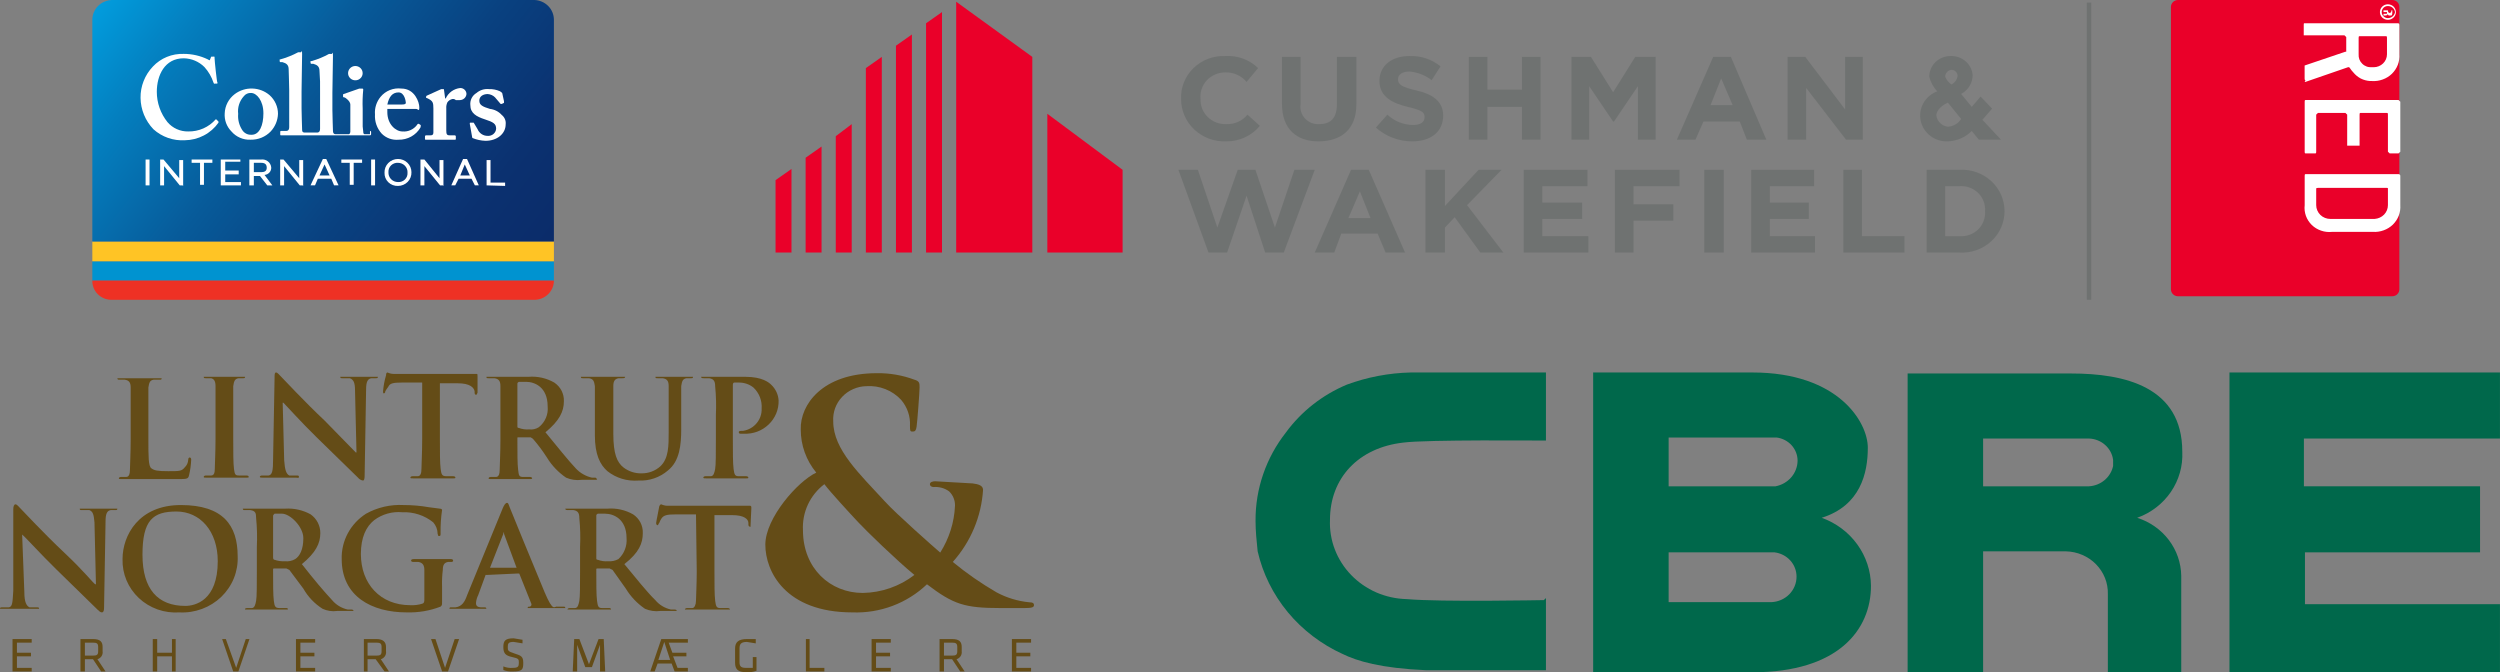 <svg width="119" height="32" viewBox="0 0 119 32" fill="none" xmlns="http://www.w3.org/2000/svg">
<rect x="0" y="0" width="119" height="32" fill="#808080" stroke="none"/>
<path d="M7.063 20.885C7.063 21.742 7.063 22.188 7.204 22.291C7.344 22.394 7.485 22.428 8.012 22.428C8.539 22.428 8.644 22.428 8.785 22.256C8.892 22.157 8.955 22.023 8.96 21.879C8.96 21.811 8.996 21.776 9.031 21.776C9.066 21.776 9.101 21.811 9.101 21.879C9.091 22.133 9.056 22.387 8.996 22.634C8.96 22.771 8.925 22.805 8.574 22.805H5.799C5.693 22.805 5.658 22.805 5.658 22.771C5.658 22.737 5.693 22.702 5.764 22.702H6.009C6.15 22.702 6.185 22.531 6.185 22.359C6.185 22.188 6.22 21.571 6.22 20.953V18.45C6.22 18.21 6.15 18.107 5.939 18.073H5.693C5.623 18.073 5.588 18.073 5.588 18.004H7.696C7.696 18.073 7.661 18.073 7.59 18.073H7.309C7.134 18.107 7.098 18.21 7.063 18.45V20.953V20.885Z" fill="#644C17"/>
<path d="M10.259 19.753V18.382C10.259 18.142 10.189 18.039 10.049 18.004H9.803C9.732 18.004 9.697 18.004 9.697 17.936H11.665C11.665 18.004 11.629 18.004 11.559 18.004H11.348C11.173 18.039 11.138 18.142 11.102 18.382V20.885C11.102 21.537 11.102 22.051 11.138 22.325C11.173 22.6 11.208 22.634 11.383 22.634H11.735C11.805 22.634 11.84 22.668 11.84 22.703C11.84 22.737 11.805 22.737 11.7 22.737H9.838C9.732 22.737 9.697 22.737 9.697 22.703C9.697 22.668 9.732 22.634 9.803 22.634H10.049C10.189 22.634 10.224 22.497 10.224 22.325C10.224 22.154 10.259 21.537 10.259 20.885V19.753Z" fill="#644C17"/>
<path d="M13.527 21.913C13.562 22.393 13.632 22.565 13.772 22.634H14.124C14.194 22.634 14.229 22.634 14.229 22.702C14.229 22.771 14.159 22.736 14.089 22.736H12.508C12.437 22.736 12.367 22.736 12.367 22.702C12.367 22.668 12.402 22.634 12.473 22.634H12.789C12.964 22.599 12.999 22.393 12.999 21.845L13.07 17.97C13.07 17.832 13.07 17.73 13.14 17.73C13.21 17.73 13.281 17.832 13.386 17.935C13.491 18.038 14.475 19.101 15.459 20.027L16.934 21.536H16.969L16.899 18.587C16.899 18.21 16.829 18.072 16.653 18.004H16.302C16.232 18.004 16.196 18.004 16.196 17.935H17.988C17.988 18.004 17.953 18.004 17.883 18.004H17.672C17.496 18.038 17.426 18.175 17.426 18.553L17.356 22.668C17.356 22.805 17.32 22.874 17.285 22.874C17.237 22.87 17.19 22.853 17.148 22.829C17.105 22.805 17.069 22.774 17.04 22.736L15.072 20.816C14.335 20.096 13.597 19.273 13.491 19.17H13.456L13.527 21.913Z" fill="#644C17"/>
<path d="M20.096 18.21H19.113C18.726 18.21 18.55 18.244 18.48 18.415C18.429 18.48 18.382 18.549 18.34 18.621C18.34 18.69 18.305 18.724 18.27 18.724C18.234 18.724 18.234 18.69 18.234 18.621C18.255 18.364 18.302 18.114 18.375 17.867C18.375 17.764 18.41 17.73 18.445 17.73C18.533 17.771 18.629 17.795 18.726 17.798H22.696C22.731 17.798 22.731 17.832 22.731 17.935V18.69C22.696 18.758 22.696 18.793 22.661 18.793C22.626 18.793 22.591 18.758 22.591 18.69V18.621C22.555 18.45 22.38 18.244 21.783 18.244H20.939V20.919C20.939 21.536 20.939 22.05 20.975 22.325C21.01 22.599 21.045 22.668 21.256 22.668H21.572C21.642 22.668 21.677 22.702 21.677 22.736C21.677 22.771 21.642 22.771 21.572 22.771H19.675C19.569 22.771 19.534 22.771 19.534 22.736C19.534 22.702 19.569 22.668 19.64 22.668H19.886C20.026 22.668 20.061 22.496 20.061 22.325C20.061 22.153 20.096 21.536 20.096 20.919V18.21Z" fill="#644C17"/>
<path d="M24.628 20.268C24.628 20.336 24.628 20.371 24.698 20.371C24.854 20.429 25.023 20.453 25.19 20.439C25.35 20.46 25.512 20.422 25.647 20.336C25.796 20.216 25.913 20.065 25.986 19.89C26.06 19.719 26.088 19.527 26.068 19.342C26.068 18.416 25.436 18.176 25.049 18.176H24.698C24.628 18.21 24.628 18.244 24.628 18.279V20.268ZM23.82 19.753V18.382C23.82 18.142 23.75 18.039 23.539 18.004H23.258C23.188 18.004 23.152 18.004 23.152 17.936H25.155C25.584 17.901 26.013 17.997 26.384 18.21C26.532 18.31 26.651 18.443 26.731 18.598C26.81 18.755 26.848 18.927 26.841 19.102C26.841 19.582 26.63 20.028 25.963 20.576C26.56 21.297 27.017 21.88 27.403 22.291C27.608 22.514 27.878 22.668 28.176 22.737H28.352L28.422 22.805C28.422 22.84 28.387 22.84 28.317 22.84H27.684C27.433 22.874 27.178 22.836 26.946 22.737C26.575 22.483 26.264 22.157 26.033 21.777C25.833 21.465 25.61 21.166 25.366 20.885L25.26 20.816H24.663C24.628 20.816 24.628 20.816 24.628 20.851V20.954C24.628 21.571 24.628 22.085 24.663 22.36C24.698 22.634 24.698 22.703 24.909 22.703H25.225C25.295 22.703 25.33 22.737 25.33 22.771C25.33 22.805 25.26 22.805 25.19 22.805H23.398C23.293 22.805 23.258 22.805 23.258 22.771C23.258 22.737 23.293 22.703 23.363 22.703H23.609C23.75 22.703 23.785 22.531 23.785 22.36C23.785 22.188 23.82 21.571 23.82 20.954V19.753Z" fill="#644C17"/>
<path d="M28.316 19.753V18.382C28.281 18.142 28.246 18.039 28.035 18.004H27.754C27.684 18.004 27.648 18.004 27.648 17.936H29.756C29.756 18.004 29.686 18.004 29.616 18.004H29.44C29.264 18.039 29.194 18.142 29.194 18.382V20.645C29.194 21.605 29.37 22.017 29.686 22.257C29.927 22.439 30.224 22.538 30.529 22.531C30.868 22.538 31.195 22.415 31.442 22.188C31.829 21.811 31.829 21.228 31.829 20.576V18.382C31.829 18.142 31.759 18.039 31.548 18.004H31.302C31.232 18.004 31.197 18.004 31.197 17.936H32.988C32.988 18.004 32.953 18.004 32.883 18.004H32.672C32.496 18.039 32.461 18.142 32.426 18.382V20.439C32.426 21.159 32.356 21.948 31.794 22.394C31.408 22.727 30.904 22.901 30.389 22.874C29.856 22.915 29.328 22.758 28.913 22.428C28.562 22.12 28.316 21.64 28.316 20.714V19.753Z" fill="#644C17"/>
<path d="M34.076 19.753C34.098 19.297 34.086 18.838 34.041 18.382C34.041 18.142 33.97 18.039 33.76 18.004H33.514C33.443 18.004 33.373 18.004 33.373 17.936H35.481C36.289 17.936 36.605 18.21 36.71 18.313C36.921 18.512 37.047 18.783 37.062 19.067C37.067 19.28 37.027 19.489 36.946 19.685C36.864 19.88 36.742 20.059 36.587 20.206C36.432 20.354 36.248 20.47 36.046 20.546C35.843 20.621 35.627 20.655 35.411 20.645H35.27C35.235 20.645 35.165 20.645 35.165 20.576C35.165 20.508 35.235 20.508 35.376 20.508C35.63 20.467 35.86 20.336 36.022 20.137C36.183 19.942 36.266 19.695 36.254 19.445C36.267 19.263 36.239 19.078 36.173 18.906C36.106 18.735 36.002 18.577 35.867 18.45C35.68 18.296 35.444 18.214 35.2 18.21H34.954C34.919 18.21 34.884 18.244 34.884 18.313V20.919C34.884 21.537 34.884 22.051 34.919 22.325C34.954 22.6 34.989 22.668 35.165 22.668H35.516C35.586 22.668 35.621 22.703 35.621 22.737C35.621 22.771 35.586 22.771 35.516 22.771H33.619C33.549 22.771 33.478 22.771 33.478 22.737C33.478 22.703 33.514 22.668 33.584 22.668H33.83C33.97 22.668 34.005 22.497 34.041 22.325C34.076 22.154 34.076 21.537 34.076 20.919V19.753Z" fill="#644C17"/>
<path d="M1.159 28.19C1.159 28.67 1.265 28.841 1.405 28.91H1.757C1.827 28.91 1.862 28.91 1.862 28.979H0C0 28.91 0.035 28.91 0.105 28.91H0.422C0.597 28.875 0.597 28.67 0.632 28.121V24.246C0.632 24.109 0.667 24.006 0.738 24.006C0.808 24.006 0.878 24.109 0.984 24.212C1.089 24.314 2.073 25.378 3.056 26.303C4.04 27.23 4.391 27.71 4.532 27.812H4.567L4.497 24.863C4.462 24.486 4.426 24.349 4.251 24.28H3.899C3.829 24.28 3.794 24.28 3.794 24.212H5.586C5.586 24.28 5.551 24.28 5.48 24.28H5.27C5.094 24.314 5.024 24.452 5.024 24.829L4.953 28.944C4.953 29.081 4.918 29.15 4.848 29.15C4.778 29.15 4.707 29.081 4.637 29.013L2.67 27.092C1.932 26.372 1.194 25.549 1.054 25.446L1.159 28.19Z" fill="#644C17"/>
<path d="M10.365 26.715C10.365 25.274 9.522 24.348 8.398 24.348C7.274 24.348 6.782 24.76 6.782 26.406C6.782 28.052 7.519 28.841 8.819 28.841C9.276 28.841 10.365 28.601 10.365 26.715ZM5.833 26.612C5.833 25.48 6.606 24.04 8.608 24.04C10.611 24.04 11.313 25 11.313 26.475C11.329 26.831 11.267 27.191 11.133 27.524C10.998 27.857 10.793 28.159 10.532 28.412C10.271 28.663 9.958 28.858 9.615 28.985C9.272 29.112 8.905 29.17 8.538 29.15C8.186 29.174 7.832 29.126 7.499 29.009C7.167 28.889 6.864 28.707 6.609 28.467C6.354 28.227 6.153 27.939 6.02 27.62C5.886 27.301 5.823 26.958 5.833 26.612Z" fill="#644C17"/>
<path d="M12.999 26.543C12.999 26.612 13.034 26.646 13.069 26.646C13.226 26.701 13.394 26.725 13.561 26.715C13.732 26.735 13.905 26.698 14.053 26.612C14.264 26.475 14.439 26.166 14.439 25.617C14.439 25.069 13.807 24.451 13.421 24.451H13.069C13.034 24.486 12.999 24.52 12.999 24.554V26.543ZM12.226 26.029C12.248 25.573 12.236 25.113 12.191 24.657C12.191 24.417 12.156 24.314 11.91 24.28H11.664C11.594 24.28 11.559 24.28 11.559 24.212H13.561C13.99 24.184 14.417 24.277 14.791 24.486C14.933 24.589 15.049 24.723 15.129 24.877C15.208 25.035 15.249 25.203 15.247 25.378C15.247 25.858 15.037 26.303 14.369 26.852C14.931 27.572 15.423 28.155 15.809 28.567C15.998 28.793 16.257 28.948 16.547 29.013H16.723C16.793 29.013 16.828 29.047 16.828 29.081H16.055C15.816 29.116 15.571 29.078 15.353 28.978C14.972 28.735 14.659 28.406 14.439 28.018L13.772 27.127L13.631 27.058H13.069C13.034 27.058 12.999 27.058 12.999 27.092V27.195C12.999 27.812 12.999 28.327 13.034 28.601C13.069 28.875 13.104 28.944 13.315 28.944H13.631C13.701 28.944 13.701 28.978 13.701 29.013H11.664C11.664 28.978 11.664 28.944 11.769 28.944H11.98C12.121 28.944 12.156 28.773 12.191 28.601C12.226 28.43 12.226 27.812 12.226 27.195V26.029Z" fill="#644C17"/>
<path d="M21.042 28.636C21.042 28.807 21.042 28.807 20.972 28.875C20.459 29.074 19.908 29.167 19.356 29.15C17.705 29.15 16.265 28.395 16.265 26.612C16.253 26.187 16.354 25.762 16.556 25.384C16.759 25.007 17.058 24.685 17.424 24.452C17.968 24.15 18.59 24.006 19.215 24.04C19.616 24.04 20.015 24.074 20.41 24.143L20.937 24.212C21.007 24.212 21.042 24.246 21.042 24.28C20.989 24.644 20.965 25.011 20.972 25.378C20.972 25.48 20.972 25.515 20.902 25.515C20.831 25.515 20.867 25.48 20.831 25.412C20.829 25.209 20.755 25.017 20.621 24.863C20.206 24.53 19.681 24.359 19.145 24.383C18.667 24.338 18.19 24.476 17.81 24.76C17.424 25.069 17.178 25.583 17.178 26.372C17.178 27.778 18.091 28.807 19.532 28.807C19.722 28.817 19.912 28.793 20.094 28.738C20.199 28.704 20.199 28.636 20.199 28.498V27.127C20.199 26.921 20.129 26.784 19.918 26.749H19.672C19.602 26.749 19.567 26.715 19.567 26.681C19.567 26.646 19.602 26.612 19.707 26.612H21.464C21.534 26.612 21.569 26.646 21.569 26.681C21.569 26.691 21.567 26.698 21.564 26.708C21.56 26.715 21.555 26.722 21.549 26.729C21.542 26.736 21.534 26.739 21.526 26.742C21.517 26.746 21.508 26.749 21.499 26.749H21.323C21.148 26.784 21.078 26.887 21.078 27.127C21.045 27.387 21.033 27.651 21.042 27.915V28.636Z" fill="#644C17"/>
<path d="M24.554 27.024H24.589L23.992 25.412V25.343C23.957 25.343 23.957 25.378 23.957 25.412L23.325 27.024H24.589H24.554ZM23.184 27.367H23.114L22.763 28.327C22.703 28.444 22.667 28.574 22.657 28.704C22.657 28.841 22.727 28.91 22.938 28.91H23.044C23.114 28.91 23.149 28.91 23.149 28.979H21.393C21.393 28.91 21.428 28.91 21.463 28.91H21.674C21.99 28.876 22.13 28.636 22.236 28.327L23.922 24.212C23.992 24.04 24.062 23.937 24.133 23.937C24.203 23.937 24.203 24.006 24.273 24.177C24.343 24.349 25.503 27.195 25.924 28.19C26.346 29.184 26.381 28.841 26.522 28.876H26.803C26.873 28.876 26.908 28.875 26.908 28.944H25.116C25.116 28.875 25.151 28.876 25.222 28.876C25.236 28.872 25.249 28.865 25.261 28.855C25.272 28.848 25.282 28.834 25.288 28.821C25.295 28.81 25.299 28.797 25.299 28.779C25.3 28.766 25.297 28.752 25.292 28.738L24.73 27.332C24.73 27.298 24.695 27.298 24.66 27.298L23.184 27.367Z" fill="#644C17"/>
<path d="M28.384 26.544C28.384 26.612 28.384 26.646 28.454 26.646C28.611 26.705 28.779 26.729 28.946 26.715C29.116 26.729 29.288 26.695 29.438 26.612C29.574 26.485 29.679 26.331 29.746 26.156C29.813 25.985 29.84 25.799 29.824 25.618C29.824 24.692 29.192 24.452 28.805 24.452H28.454C28.384 24.486 28.384 24.52 28.384 24.555V26.544ZM27.611 26.029C27.633 25.573 27.621 25.113 27.576 24.657C27.576 24.417 27.505 24.314 27.295 24.28H27.049C26.979 24.28 26.908 24.28 26.908 24.212H28.911C29.34 24.177 29.768 24.273 30.14 24.486C30.287 24.585 30.407 24.719 30.487 24.873C30.566 25.031 30.604 25.203 30.597 25.378C30.597 25.858 30.421 26.303 29.719 26.852C30.316 27.572 30.773 28.155 31.194 28.567C31.382 28.793 31.642 28.948 31.932 29.013H32.108C32.178 29.013 32.213 29.047 32.213 29.081H31.44C31.189 29.116 30.934 29.078 30.702 28.979C30.331 28.725 30.019 28.399 29.789 28.018L29.157 27.127L29.016 27.058H28.454C28.419 27.058 28.384 27.058 28.384 27.092V27.195C28.384 27.812 28.384 28.327 28.419 28.601C28.454 28.876 28.489 28.944 28.665 28.944H29.016C29.035 28.944 29.052 28.951 29.066 28.965C29.079 28.979 29.086 28.996 29.086 29.013H27.014C27.014 28.979 27.049 28.944 27.119 28.944H27.365C27.505 28.944 27.541 28.773 27.576 28.601C27.611 28.43 27.611 27.812 27.611 27.195V26.029Z" fill="#644C17"/>
<path d="M33.129 24.486H32.146C31.759 24.486 31.584 24.52 31.478 24.692C31.373 24.863 31.408 24.863 31.373 24.898C31.338 24.932 31.338 25 31.303 25C31.268 25 31.232 24.966 31.232 24.898C31.232 24.829 31.373 24.177 31.373 24.143C31.373 24.109 31.408 24.006 31.478 24.006C31.566 24.047 31.662 24.071 31.759 24.074H35.694C35.764 24.074 35.764 24.109 35.764 24.212C35.764 24.314 35.729 24.795 35.729 24.966C35.729 25.137 35.729 25.069 35.694 25.069C35.659 25.069 35.624 25.035 35.624 24.966V24.898C35.624 24.726 35.448 24.52 34.851 24.52H34.008V27.195C34.008 27.812 34.008 28.327 34.043 28.601C34.078 28.875 34.113 28.944 34.289 28.944H34.64C34.71 28.944 34.745 28.978 34.745 29.013H32.602C32.602 28.978 32.638 28.944 32.708 28.944H32.954C33.059 28.944 33.129 28.773 33.129 28.601C33.129 28.43 33.165 27.812 33.165 27.195L33.129 24.486Z" fill="#644C17"/>
<path d="M43.526 27.367C42.648 26.646 41.242 25.275 40.856 24.863C40.47 24.452 39.521 23.423 39.24 23.046C38.902 23.303 38.633 23.639 38.455 24.02C38.278 24.404 38.198 24.822 38.221 25.24C38.221 27.058 39.521 28.224 41.067 28.224C41.961 28.21 42.825 27.908 43.526 27.367ZM38.854 22.497C38.373 21.914 38.113 21.187 38.116 20.439C38.081 19.273 39.135 17.764 41.734 17.764C42.346 17.754 42.954 17.86 43.526 18.073C43.772 18.142 43.772 18.244 43.772 18.45C43.772 18.656 43.666 20.062 43.631 20.302C43.596 20.542 43.526 20.542 43.421 20.542C43.315 20.542 43.315 20.474 43.315 20.268C43.339 19.819 43.189 19.38 42.894 19.033C42.687 18.81 42.431 18.635 42.145 18.522C41.859 18.409 41.551 18.361 41.242 18.382C41.024 18.385 40.809 18.433 40.61 18.522C40.411 18.608 40.232 18.735 40.084 18.893C39.936 19.05 39.823 19.232 39.75 19.434C39.678 19.637 39.648 19.849 39.662 20.062C39.662 21.399 40.926 22.566 42.121 23.869C42.648 24.452 44.474 26.063 44.755 26.303C45.181 25.631 45.423 24.863 45.458 24.074C45.462 23.948 45.439 23.821 45.391 23.704C45.343 23.584 45.27 23.478 45.177 23.389C44.965 23.234 44.703 23.162 44.439 23.183C44.369 23.183 44.264 23.148 44.264 23.046C44.264 22.943 44.404 22.908 44.51 22.908L46.301 23.011C46.582 23.046 46.793 23.114 46.793 23.32C46.713 24.585 46.207 25.793 45.353 26.749C46.002 27.284 46.695 27.764 47.425 28.19C47.913 28.454 48.451 28.618 49.006 28.67C49.147 28.67 49.217 28.704 49.217 28.807C49.217 28.91 49.112 28.944 48.76 28.944H47.636C45.915 28.944 45.388 28.773 44.123 27.812C43.656 28.258 43.1 28.608 42.49 28.838C41.88 29.068 41.229 29.174 40.575 29.15C37.378 29.15 36.43 27.195 36.43 25.926C36.43 24.657 37.975 22.908 38.854 22.497Z" fill="#644C17"/>
<path d="M0.596 30.419H1.509V30.59H0.806V31.07H1.474V31.242H0.806V31.791H1.509V31.962H0.596V30.419Z" fill="#644C17"/>
<path d="M4.427 31.379H4.041V31.962H3.83V30.419H4.427C4.779 30.419 4.884 30.556 4.884 30.796V31.002C4.896 31.084 4.878 31.166 4.833 31.235C4.788 31.303 4.718 31.355 4.638 31.379L5.024 31.962H4.814L4.427 31.379ZM4.427 30.59H4.041V31.207H4.427C4.603 31.207 4.673 31.173 4.673 31.002V30.796C4.673 30.625 4.603 30.59 4.427 30.59Z" fill="#644C17"/>
<path d="M8.185 31.962V31.242H7.482V31.962H7.271V30.419H7.482V31.07H8.185V30.419H8.361V31.962H8.185Z" fill="#644C17"/>
<path d="M10.574 30.419H10.75L11.242 31.791L11.698 30.419H11.874L11.347 31.962H11.101L10.574 30.419Z" fill="#644C17"/>
<path d="M14.088 30.419H15.001V30.59H14.299V31.07H14.966V31.242H14.299V31.791H15.001V31.962H14.088V30.419Z" fill="#644C17"/>
<path d="M17.882 31.379H17.496V31.962H17.32V30.419H17.918C18.234 30.419 18.374 30.556 18.374 30.796V31.002C18.386 31.084 18.368 31.166 18.323 31.235C18.278 31.303 18.209 31.355 18.128 31.379L18.515 31.962H18.304L17.882 31.379ZM17.918 30.59H17.496V31.207H17.918C18.093 31.207 18.163 31.173 18.163 31.002V30.796C18.163 30.625 18.093 30.59 17.918 30.59Z" fill="#644C17"/>
<path d="M20.518 30.419H20.728L21.185 31.791L21.642 30.419H21.853L21.326 31.962H21.045L20.518 30.419Z" fill="#644C17"/>
<path d="M24.416 31.962C24.26 31.972 24.104 31.948 23.959 31.893V31.721C24.103 31.78 24.26 31.804 24.416 31.79C24.662 31.79 24.697 31.721 24.697 31.55C24.697 31.379 24.697 31.344 24.381 31.276C24.064 31.207 23.959 31.104 23.959 30.796C23.959 30.487 24.064 30.384 24.451 30.384L24.872 30.453V30.624L24.451 30.555C24.205 30.555 24.17 30.624 24.17 30.796C24.17 30.967 24.17 31.001 24.486 31.104C24.802 31.207 24.907 31.241 24.907 31.55C24.907 31.859 24.872 31.962 24.416 31.962Z" fill="#644C17"/>
<path d="M27.473 30.693V31.962H27.262L27.332 30.419H27.578L28.035 31.619L28.491 30.419H28.737L28.807 31.962H28.561V30.693L28.175 31.756H27.859L27.473 30.693Z" fill="#644C17"/>
<path d="M31.97 31.585H31.302L31.162 31.962H30.951L31.478 30.419H32.743V30.59H31.829L32.005 31.07H32.673V31.242H32.04L32.251 31.791H32.743V31.962H32.111L31.97 31.585ZM31.619 30.556L31.338 31.413H31.9L31.619 30.556Z" fill="#644C17"/>
<path d="M35.201 31.516C35.201 31.722 35.271 31.791 35.517 31.791H35.833V31.276H36.009V31.928C35.852 31.986 35.684 32.01 35.517 31.996C35.131 31.996 34.99 31.859 34.99 31.55V30.864C34.99 30.556 35.166 30.419 35.552 30.419H35.974V30.625L35.552 30.556C35.271 30.556 35.201 30.659 35.201 30.864V31.516Z" fill="#644C17"/>
<path d="M38.537 31.791H39.24V31.962H38.361V30.419H38.537V31.791Z" fill="#644C17"/>
<path d="M41.488 30.419H42.402V30.59H41.699V31.07H42.367V31.242H41.699V31.791H42.402V31.962H41.488V30.419Z" fill="#644C17"/>
<path d="M45.32 31.379H44.933V31.962H44.723V30.419H45.32C45.671 30.419 45.777 30.556 45.777 30.796V31.002C45.788 31.084 45.77 31.166 45.725 31.235C45.68 31.303 45.611 31.355 45.531 31.379L45.917 31.962H45.706L45.32 31.379ZM45.32 30.59H44.933V31.207H45.32C45.495 31.207 45.566 31.173 45.566 31.002V30.796C45.566 30.625 45.495 30.59 45.32 30.59Z" fill="#644C17"/>
<path d="M48.166 30.419H49.079V30.59H48.377V31.07H49.044V31.242H48.377V31.791H49.079V31.962H48.166V30.419Z" fill="#644C17"/>
<path d="M84.317 28.662H79.427V26.292H84.467C84.758 26.327 85.025 26.465 85.219 26.679C85.412 26.893 85.517 27.168 85.515 27.453C85.515 27.765 85.39 28.066 85.167 28.291C84.944 28.516 84.639 28.649 84.317 28.662ZM79.427 20.826H84.567C84.844 20.861 85.099 20.993 85.283 21.198C85.467 21.404 85.567 21.667 85.565 21.938C85.559 22.226 85.452 22.502 85.261 22.722C85.07 22.942 84.808 23.092 84.517 23.148H79.427V20.826ZM86.713 24.647C88.559 24.067 88.908 22.519 88.908 21.309C88.908 20.1 87.511 17.73 83.419 17.73H75.834V32H83.419C87.511 32 89.058 29.968 89.058 27.888C89.053 27.181 88.826 26.492 88.406 25.913C87.988 25.334 87.397 24.893 86.713 24.647Z" fill="#00684B"/>
<path d="M106.123 17.73H118.998V20.874H109.666V23.148H118.05V26.292H109.716V28.759H118.998V32H106.123V17.73Z" fill="#00684B"/>
<path d="M100.584 22.18C100.529 22.441 100.387 22.678 100.179 22.853C99.972 23.028 99.71 23.132 99.436 23.148H94.396V20.874H99.436C99.72 20.883 99.992 20.991 100.202 21.177C100.413 21.363 100.548 21.616 100.584 21.89V22.18ZM98.588 17.778H90.803V32H94.396V26.244H98.338C98.606 26.25 98.871 26.307 99.117 26.413C99.363 26.518 99.585 26.67 99.77 26.858C99.955 27.047 100.101 27.27 100.197 27.512C100.294 27.756 100.341 28.015 100.334 28.275V32H103.827V27.404C103.817 26.791 103.61 26.195 103.234 25.701C102.858 25.207 102.333 24.838 101.731 24.647C102.387 24.412 102.948 23.98 103.334 23.415C103.719 22.85 103.91 22.18 103.877 21.503C103.877 18.407 101.132 17.778 98.588 17.778Z" fill="#00684B"/>
<path d="M73.487 28.565C73.437 28.565 68.597 28.662 66.95 28.517C66.454 28.504 65.965 28.396 65.513 28.2C65.061 28.003 64.653 27.72 64.314 27.369C63.975 27.018 63.711 26.605 63.538 26.154C63.365 25.704 63.287 25.224 63.307 24.744C63.307 22.761 64.654 21.309 66.8 21.067C67.848 20.922 73.387 20.971 73.437 20.971H73.587V17.73H67.149C66.108 17.754 65.078 17.951 64.105 18.31C62.945 18.798 61.944 19.584 61.211 20.584C60.262 21.793 59.753 23.273 59.764 24.792C59.764 25.276 59.814 25.76 59.864 26.243C60.108 27.303 60.599 28.294 61.3 29.141C62.001 29.987 62.892 30.667 63.906 31.129C64.604 31.468 65.702 31.806 67.898 31.903H73.587V28.468L73.487 28.565Z" fill="#00684B"/>
<path d="M4.395 12.437H26.366V13.364H4.395V12.437Z" fill="#0093D0"/>
<path d="M4.395 11.495H26.366V12.437H4.395V11.495Z" fill="#FFC425"/>
<path d="M5.276 14.27H25.485C25.724 14.257 25.948 14.154 26.112 13.984C26.276 13.813 26.367 13.588 26.366 13.354H4.395C4.391 13.471 4.411 13.587 4.454 13.696C4.496 13.806 4.56 13.906 4.642 13.991C4.724 14.076 4.822 14.144 4.93 14.192C5.039 14.24 5.157 14.267 5.276 14.27Z" fill="#EE3124"/>
<path d="M25.432 0H5.329C5.079 0.007 4.841 0.109 4.667 0.285C4.492 0.461 4.395 0.697 4.395 0.943V11.495H26.366V0.943C26.366 0.697 26.269 0.461 26.094 0.285C25.92 0.109 25.682 0.007 25.432 0Z" fill="url(#paint0_linear_895_92041)"/>
<path d="M12.538 5.393C12.538 4.791 12.218 4.425 11.951 4.425C11.884 4.42 11.818 4.432 11.757 4.46C11.697 4.487 11.644 4.529 11.604 4.582C11.502 4.695 11.425 4.828 11.379 4.973C11.333 5.117 11.319 5.269 11.337 5.42C11.314 5.686 11.379 5.952 11.524 6.179C11.569 6.256 11.636 6.319 11.716 6.361C11.796 6.403 11.887 6.421 11.978 6.415C12.351 6.415 12.538 5.969 12.538 5.393ZM12.832 4.529C12.958 4.642 13.059 4.78 13.128 4.933C13.197 5.086 13.233 5.252 13.232 5.42C13.222 5.73 13.099 6.028 12.885 6.257C12.762 6.385 12.613 6.486 12.448 6.554C12.282 6.621 12.104 6.654 11.924 6.65C11.753 6.658 11.581 6.626 11.424 6.557C11.267 6.489 11.127 6.387 11.017 6.257C10.904 6.144 10.818 6.008 10.762 5.859C10.707 5.71 10.685 5.551 10.696 5.393C10.702 5.215 10.749 5.041 10.832 4.882C10.915 4.724 11.033 4.585 11.177 4.477C11.417 4.297 11.712 4.204 12.014 4.214C12.316 4.223 12.605 4.335 12.832 4.529Z" fill="white"/>
<path d="M19.131 4.975C19.264 4.975 19.318 4.949 19.318 4.896C19.318 4.844 19.264 4.399 18.971 4.399C18.677 4.399 18.517 4.608 18.437 4.975H19.131ZM18.437 5.341C18.437 5.917 18.837 6.258 19.158 6.258C19.291 6.269 19.425 6.246 19.547 6.19C19.669 6.135 19.774 6.05 19.852 5.944C19.878 5.891 19.905 5.891 19.932 5.891L20.012 5.944C20.038 5.97 20.038 5.996 20.012 6.074C19.907 6.253 19.755 6.401 19.572 6.502C19.389 6.603 19.181 6.655 18.971 6.651C18.824 6.664 18.675 6.646 18.537 6.596C18.398 6.546 18.273 6.466 18.17 6.362C18.057 6.238 17.971 6.093 17.916 5.936C17.861 5.778 17.838 5.612 17.849 5.446C17.825 5.143 17.921 4.843 18.116 4.608C18.233 4.465 18.386 4.355 18.558 4.286C18.731 4.217 18.919 4.193 19.104 4.215C19.745 4.215 19.959 4.87 19.959 5.106C19.959 5.341 19.905 5.184 19.798 5.184H18.437V5.341Z" fill="white"/>
<path d="M20.629 5.158C20.629 4.896 20.602 4.818 20.415 4.713L20.309 4.661H20.282V4.608C20.284 4.588 20.293 4.569 20.309 4.556L21.003 4.242H21.11C21.136 4.242 21.136 4.268 21.136 4.294L21.19 4.687H21.216C21.277 4.551 21.373 4.434 21.495 4.346C21.617 4.259 21.76 4.205 21.91 4.189C21.949 4.189 21.987 4.197 22.023 4.211C22.059 4.226 22.091 4.247 22.118 4.274C22.145 4.3 22.167 4.332 22.182 4.367C22.197 4.402 22.204 4.44 22.204 4.477C22.197 4.556 22.161 4.63 22.101 4.683C22.042 4.736 21.964 4.766 21.884 4.765H21.697C21.676 4.745 21.651 4.73 21.623 4.72C21.595 4.712 21.566 4.709 21.537 4.713C21.488 4.722 21.442 4.741 21.401 4.768C21.359 4.795 21.324 4.83 21.296 4.87C21.254 4.96 21.235 5.059 21.243 5.158V6.206C21.243 6.389 21.27 6.441 21.403 6.441H21.643C21.65 6.441 21.657 6.443 21.664 6.445C21.67 6.448 21.676 6.452 21.681 6.457C21.686 6.461 21.69 6.467 21.693 6.473C21.695 6.48 21.697 6.487 21.697 6.494V6.625C21.697 6.651 21.67 6.651 21.643 6.651H20.282C20.255 6.651 20.229 6.651 20.229 6.625V6.494C20.229 6.487 20.23 6.48 20.233 6.473C20.235 6.467 20.239 6.461 20.244 6.457C20.249 6.452 20.255 6.448 20.262 6.445C20.268 6.443 20.275 6.441 20.282 6.441H20.495C20.576 6.441 20.629 6.415 20.629 6.31V5.158Z" fill="white"/>
<path d="M22.361 5.891C22.361 5.865 22.361 5.839 22.388 5.839H22.548L22.735 6.153C22.773 6.247 22.84 6.327 22.925 6.383C23.011 6.44 23.113 6.469 23.216 6.467C23.265 6.471 23.314 6.465 23.361 6.449C23.408 6.434 23.451 6.41 23.488 6.379C23.525 6.347 23.556 6.308 23.578 6.265C23.6 6.222 23.613 6.175 23.616 6.127C23.616 5.891 23.483 5.812 23.082 5.682C22.682 5.551 22.388 5.393 22.388 5.001C22.377 4.887 22.398 4.773 22.45 4.671C22.502 4.569 22.582 4.484 22.682 4.425C22.762 4.356 22.855 4.305 22.956 4.273C23.057 4.242 23.164 4.231 23.269 4.241C23.453 4.234 23.636 4.27 23.803 4.346C23.883 4.399 23.91 4.425 23.91 4.451L23.99 4.817V4.896L23.883 4.948H23.83L23.563 4.634C23.471 4.541 23.347 4.486 23.216 4.477C23.002 4.477 22.815 4.582 22.815 4.791C22.815 5.001 22.975 5.079 23.322 5.184C23.539 5.209 23.739 5.311 23.883 5.472C23.95 5.525 24.002 5.593 24.035 5.671C24.068 5.749 24.08 5.834 24.07 5.917C24.07 6.362 23.669 6.703 23.109 6.703C22.898 6.695 22.69 6.651 22.495 6.572C22.485 6.561 22.478 6.549 22.473 6.535C22.469 6.522 22.467 6.507 22.468 6.493L22.361 5.891Z" fill="white"/>
<path d="M17.611 6.389H17.37C17.317 6.389 17.29 6.363 17.29 6.258C17.264 6.102 17.255 5.944 17.264 5.787V5.184C17.251 4.878 17.26 4.572 17.29 4.268C17.29 4.216 17.264 4.216 17.237 4.216H17.103L16.356 4.477C16.329 4.477 16.329 4.504 16.329 4.53V4.582C16.329 4.608 16.329 4.634 16.383 4.634C16.436 4.634 16.676 4.818 16.676 4.975V6.284C16.65 6.389 16.623 6.389 16.57 6.389H15.982C15.875 6.389 15.849 6.31 15.849 6.232C15.849 6.153 15.822 5.498 15.822 5.237V4.425C15.822 4.137 15.849 2.959 15.849 2.671C15.849 2.383 15.822 2.566 15.795 2.566H15.662C15.4 2.711 15.123 2.825 14.834 2.906H14.781V2.985C14.781 3.011 14.781 3.011 14.807 3.037H14.914C15.101 3.09 15.208 3.168 15.208 3.378C15.234 3.709 15.243 4.041 15.235 4.373V6.127C15.235 6.284 15.155 6.31 15.101 6.31H14.514C14.38 6.31 14.38 6.232 14.38 6.153C14.38 6.075 14.354 5.42 14.354 5.158V4.346C14.354 4.058 14.38 2.88 14.38 2.592C14.38 2.304 14.354 2.487 14.327 2.487H14.194C13.923 2.632 13.636 2.746 13.339 2.828H13.312V2.906C13.312 2.933 13.312 2.933 13.339 2.959H13.446C13.633 3.011 13.74 3.09 13.74 3.299C13.74 3.509 13.766 3.901 13.766 4.294V6.048C13.766 6.205 13.686 6.232 13.633 6.232H13.393C13.339 6.232 13.339 6.258 13.339 6.284V6.389C13.339 6.415 13.339 6.441 13.366 6.441H17.611C17.625 6.441 17.638 6.436 17.648 6.426C17.659 6.416 17.664 6.403 17.664 6.389V6.284C17.664 6.27 17.659 6.257 17.648 6.247C17.638 6.237 17.625 6.232 17.611 6.232" fill="white"/>
<path d="M10.4 5.786L10.294 5.681H10.267C10.106 5.866 9.905 6.013 9.679 6.113C9.453 6.213 9.207 6.262 8.959 6.257C8.771 6.261 8.584 6.222 8.413 6.145C8.242 6.068 8.091 5.954 7.971 5.812C7.642 5.401 7.464 4.894 7.464 4.372C7.464 3.587 7.838 2.775 8.745 2.775C9.118 2.781 9.473 2.932 9.733 3.194C9.925 3.407 10.071 3.657 10.16 3.927C10.187 3.979 10.187 4.006 10.214 3.979H10.32C10.347 3.979 10.374 3.953 10.347 3.927C10.32 3.901 10.214 2.88 10.214 2.775C10.214 2.67 10.214 2.696 10.134 2.696H10.053L10 2.827C10 2.88 9.973 2.88 9.893 2.827C9.537 2.654 9.143 2.564 8.745 2.565C8.471 2.556 8.197 2.604 7.944 2.708C7.69 2.812 7.463 2.969 7.277 3.168C6.893 3.572 6.682 4.107 6.69 4.66C6.697 5.215 6.916 5.748 7.304 6.153C7.504 6.334 7.74 6.474 7.997 6.564C8.254 6.654 8.526 6.692 8.799 6.676C9.115 6.672 9.425 6.594 9.703 6.448C9.982 6.303 10.221 6.093 10.4 5.838V5.786Z" fill="white"/>
<path d="M17.262 3.482C17.262 3.55 17.242 3.615 17.204 3.671C17.166 3.727 17.112 3.771 17.048 3.797C16.985 3.822 16.915 3.829 16.848 3.816C16.78 3.803 16.719 3.771 16.67 3.723C16.621 3.675 16.588 3.615 16.575 3.549C16.562 3.482 16.569 3.414 16.595 3.352C16.621 3.29 16.666 3.237 16.723 3.199C16.78 3.162 16.847 3.142 16.915 3.142C17.008 3.142 17.096 3.178 17.161 3.242C17.226 3.305 17.262 3.392 17.262 3.482Z" fill="white"/>
<path d="M6.93 8.824V7.593H7.117V8.824H6.93Z" fill="white"/>
<path d="M8.691 8.824H8.557L7.81 7.907V8.824H7.623V7.593H7.783L8.531 8.483V7.619H8.718V8.85L8.691 8.824Z" fill="white"/>
<path d="M9.522 8.824V7.75H9.121V7.593H10.109V7.75H9.708V8.797H9.522V8.824Z" fill="white"/>
<path d="M10.508 8.824V7.593H11.442V7.698H10.721V8.117H11.362V8.3H10.721V8.667H11.469V8.824H10.508Z" fill="white"/>
<path d="M14.404 8.824H14.27L13.523 7.907V8.824H13.336V7.593H13.496L14.244 8.483V7.619H14.431V8.85L14.404 8.824Z" fill="white"/>
<path d="M15.902 8.823L15.769 8.509H15.128L14.995 8.823H14.781L15.369 7.567H15.529L16.116 8.823H15.902ZM15.208 8.352H15.689L15.449 7.828L15.208 8.352Z" fill="white"/>
<path d="M16.648 8.824V7.75H16.248V7.593H17.236V7.75H16.835V8.797H16.648V8.824Z" fill="white"/>
<path d="M17.666 8.824V7.593H17.853V8.824H17.666Z" fill="white"/>
<path d="M21.081 8.824H20.948L20.201 7.907V8.824H20.014V7.593H20.201L20.921 8.483V7.619H21.108V8.85L21.081 8.824Z" fill="white"/>
<path d="M22.604 8.823L22.444 8.509H21.829L21.669 8.823H21.482L22.043 7.567H22.23L22.791 8.823H22.604ZM21.91 8.352H22.363L22.123 7.828L21.91 8.352Z" fill="white"/>
<path d="M23.162 8.824V7.619H23.349V8.693H24.043V8.85L23.162 8.824Z" fill="white"/>
<path d="M12.43 8.195H12.083V7.75H12.43C12.617 7.75 12.697 7.829 12.697 7.986C12.697 8.143 12.59 8.195 12.43 8.195ZM12.59 8.326C12.636 8.323 12.68 8.311 12.721 8.291C12.762 8.27 12.798 8.242 12.828 8.208C12.858 8.174 12.88 8.135 12.895 8.092C12.909 8.049 12.914 8.004 12.91 7.96C12.904 7.904 12.886 7.851 12.858 7.803C12.831 7.754 12.793 7.712 12.748 7.678C12.704 7.644 12.652 7.618 12.598 7.604C12.543 7.589 12.486 7.586 12.43 7.593H11.869V8.824H12.083V8.379H12.376L12.723 8.824H12.964L12.59 8.326Z" fill="white"/>
<path d="M18.944 8.666C18.882 8.666 18.821 8.654 18.764 8.63C18.707 8.606 18.656 8.571 18.613 8.527C18.571 8.483 18.538 8.43 18.517 8.373C18.496 8.316 18.487 8.256 18.49 8.195C18.486 8.136 18.495 8.076 18.517 8.02C18.538 7.965 18.572 7.914 18.615 7.872C18.658 7.83 18.709 7.797 18.766 7.776C18.823 7.755 18.883 7.746 18.944 7.75C19.006 7.75 19.067 7.762 19.124 7.786C19.181 7.81 19.232 7.845 19.275 7.889C19.317 7.933 19.35 7.986 19.372 8.043C19.393 8.1 19.402 8.161 19.398 8.221C19.402 8.281 19.393 8.34 19.372 8.396C19.35 8.452 19.317 8.502 19.274 8.545C19.231 8.587 19.179 8.619 19.122 8.64C19.066 8.661 19.005 8.67 18.944 8.666ZM18.944 7.567C18.858 7.567 18.772 7.584 18.693 7.617C18.613 7.65 18.541 7.699 18.481 7.76C18.422 7.821 18.375 7.893 18.344 7.973C18.314 8.052 18.3 8.137 18.303 8.221C18.3 8.305 18.314 8.388 18.344 8.466C18.375 8.544 18.422 8.615 18.483 8.674C18.543 8.733 18.615 8.779 18.694 8.809C18.774 8.84 18.859 8.853 18.944 8.85C19.03 8.85 19.116 8.833 19.196 8.799C19.275 8.766 19.347 8.718 19.407 8.656C19.467 8.595 19.514 8.523 19.544 8.444C19.575 8.364 19.588 8.28 19.585 8.195C19.585 8.028 19.517 7.869 19.397 7.751C19.277 7.633 19.114 7.567 18.944 7.567Z" fill="white"/>
<path d="M45.514 0.082V12.021H49.138V2.708L45.514 0.082Z" fill="#EA0029"/>
<path d="M44.08 1.108V12.022H44.839V0.575L44.08 1.108Z" fill="#EA0029"/>
<path d="M42.648 12.022H43.407V1.641L42.648 2.175V12.022Z" fill="#EA0029"/>
<path d="M41.215 12.021H41.974V2.708L41.215 3.241V12.021Z" fill="#EA0029"/>
<path d="M49.853 5.416V12.022H53.436V8.083L49.853 5.416Z" fill="#EA0029"/>
<path d="M39.783 6.482V12.021H40.542V5.908L39.783 6.482Z" fill="#EA0029"/>
<path d="M38.348 12.021H39.106V6.975L38.348 7.508V12.021Z" fill="#EA0029"/>
<path d="M36.916 12.021H37.675V8.042L36.916 8.575V12.021Z" fill="#EA0029"/>
<path d="M62.751 6.729C61.698 6.729 61.023 6.113 61.023 4.964V2.708H61.908V4.964C61.889 5.087 61.898 5.21 61.935 5.325C61.971 5.444 62.035 5.551 62.119 5.641C62.204 5.732 62.309 5.805 62.426 5.851C62.542 5.896 62.668 5.916 62.794 5.908C63.341 5.908 63.636 5.621 63.636 4.964V2.708H64.564V4.964C64.564 6.154 63.847 6.729 62.751 6.729Z" fill="#6F7271"/>
<path d="M67.22 6.729C66.58 6.729 65.964 6.495 65.492 6.072L66.04 5.457C66.367 5.769 66.805 5.945 67.262 5.949C67.599 5.949 67.81 5.826 67.81 5.58C67.81 5.334 67.684 5.252 67.009 5.088C66.335 4.924 65.661 4.636 65.661 3.857C65.661 3.118 66.251 2.667 67.094 2.667C67.632 2.646 68.157 2.823 68.569 3.159L68.147 3.816C67.845 3.582 67.478 3.438 67.094 3.405C66.714 3.405 66.546 3.57 66.546 3.775C66.546 4.021 66.714 4.144 67.431 4.308C68.147 4.472 68.695 4.8 68.695 5.498C68.695 6.277 68.105 6.729 67.22 6.729Z" fill="#6F7271"/>
<path d="M72.445 6.647V5.087H70.801V6.647H69.916V2.708H70.801V4.267H72.445V2.708H73.33V6.647H72.445Z" fill="#6F7271"/>
<path d="M87.87 6.647L85.973 4.185V6.647H85.088V2.708H85.931L87.827 5.211V2.708H88.67V6.647H87.87Z" fill="#6F7271"/>
<path d="M70.465 12.022L69.242 10.34L68.779 10.832V12.022H67.852V8.083H68.779V9.806L70.38 8.083H71.476L69.832 9.765L71.56 12.022H70.465Z" fill="#6F7271"/>
<path d="M72.529 12.022V8.083H75.564V8.863H73.414V9.642H75.311V10.422H73.414V11.242H75.606V12.022H72.529Z" fill="#6F7271"/>
<path d="M81.125 12.022V8.083H82.052V12.022H81.125Z" fill="#6F7271"/>
<path d="M83.359 12.022V8.083H86.352V8.863H84.244V9.642H86.099V10.422H84.244V11.242H86.394V12.022H83.359Z" fill="#6F7271"/>
<path d="M87.744 12.022V8.083H88.629V11.242H90.652V12.022H87.744Z" fill="#6F7271"/>
<path d="M93.266 12.022H91.707V8.083H93.266C93.543 8.066 93.819 8.103 94.079 8.198C94.34 8.288 94.578 8.432 94.779 8.616C94.981 8.801 95.141 9.022 95.251 9.269C95.36 9.515 95.416 9.781 95.416 10.052C95.416 10.323 95.36 10.59 95.251 10.836C95.141 11.082 94.981 11.308 94.779 11.488C94.578 11.673 94.34 11.816 94.079 11.907C93.819 12.001 93.543 12.038 93.266 12.022ZM94.489 10.052C94.501 9.892 94.478 9.732 94.421 9.585C94.364 9.433 94.275 9.297 94.159 9.182C94.043 9.072 93.903 8.981 93.749 8.928C93.595 8.871 93.43 8.85 93.266 8.862H92.592V11.242H93.266C93.43 11.254 93.595 11.234 93.749 11.176C93.903 11.123 94.043 11.033 94.159 10.922C94.275 10.807 94.364 10.672 94.421 10.52C94.478 10.372 94.501 10.212 94.489 10.052Z" fill="#6F7271"/>
<path d="M58.368 5.908C58.206 5.912 58.044 5.888 57.894 5.83C57.743 5.773 57.606 5.683 57.49 5.572C57.376 5.461 57.286 5.326 57.227 5.182C57.168 5.034 57.14 4.874 57.146 4.718C57.128 4.558 57.145 4.394 57.197 4.242C57.248 4.086 57.332 3.947 57.443 3.824C57.555 3.705 57.691 3.611 57.843 3.545C57.995 3.479 58.16 3.446 58.326 3.446C58.519 3.442 58.71 3.479 58.886 3.557C59.061 3.635 59.216 3.754 59.337 3.898L59.885 3.241C59.682 3.044 59.438 2.888 59.169 2.79C58.9 2.691 58.613 2.65 58.326 2.667C58.046 2.655 57.767 2.7 57.506 2.798C57.244 2.897 57.008 3.048 56.809 3.241C56.611 3.434 56.456 3.664 56.355 3.918C56.253 4.173 56.207 4.447 56.219 4.718C56.219 4.989 56.275 5.256 56.383 5.506C56.492 5.756 56.652 5.982 56.853 6.171C57.054 6.359 57.292 6.503 57.552 6.602C57.812 6.696 58.09 6.741 58.368 6.729C58.675 6.733 58.979 6.667 59.256 6.54C59.534 6.413 59.778 6.224 59.969 5.99L59.38 5.457C59.26 5.605 59.106 5.724 58.93 5.802C58.754 5.879 58.562 5.916 58.368 5.908Z" fill="#6F7271"/>
<path d="M77.837 2.708H78.807V6.647H77.964V4.103L76.826 5.785H76.784L75.646 4.103V6.647H74.803V2.708H75.73L76.784 4.39L77.837 2.708Z" fill="#6F7271"/>
<path d="M81.548 2.708L79.82 6.647H80.705L81.085 5.785H82.813L83.15 6.647H84.077L82.391 2.708H81.548ZM81.422 5.005L81.928 3.733L82.475 5.005H81.422Z" fill="#6F7271"/>
<path d="M64.31 8.083L62.582 12.022H63.509L63.846 11.119H65.574L65.954 12.022H66.881L65.153 8.083H64.31ZM64.184 10.381L64.731 9.109L65.237 10.381H64.184Z" fill="#6F7271"/>
<path d="M77.754 8.863V9.724H79.651V10.504H77.754V12.022H76.869V8.083H79.946V8.863H77.754Z" fill="#6F7271"/>
<path d="M61.613 8.083L60.686 10.832L59.758 8.083H58.916L57.946 10.832L57.019 8.083H56.092L57.525 12.022H58.41L59.337 9.314L60.222 12.022H61.107L62.582 8.083H61.613Z" fill="#6F7271"/>
<path d="M94.362 5.703L94.825 5.17L94.277 4.596L93.856 5.088L93.35 4.472C93.516 4.382 93.655 4.255 93.751 4.095C93.848 3.935 93.898 3.754 93.898 3.57C93.876 3.315 93.755 3.082 93.558 2.913C93.361 2.745 93.106 2.655 92.844 2.667C92.576 2.667 92.319 2.77 92.129 2.954C91.939 3.139 91.833 3.389 91.833 3.652C91.897 3.91 92.028 4.152 92.212 4.349C91.931 4.452 91.698 4.653 91.554 4.907C91.41 5.166 91.364 5.461 91.425 5.748C91.486 6.036 91.649 6.29 91.886 6.471C92.123 6.651 92.418 6.741 92.718 6.729C93.148 6.713 93.555 6.536 93.856 6.237L94.193 6.647H95.247L94.362 5.703ZM93.35 5.662C93.283 5.769 93.19 5.859 93.08 5.921C92.97 5.986 92.846 6.023 92.718 6.032C92.579 6.015 92.449 5.954 92.35 5.855C92.251 5.761 92.188 5.634 92.17 5.498C92.17 5.334 92.296 5.088 92.718 4.883L93.35 5.662ZM92.886 4.021C92.753 3.927 92.651 3.8 92.591 3.652C92.591 3.57 92.621 3.492 92.675 3.434C92.729 3.373 92.804 3.332 92.886 3.324C92.965 3.324 93.04 3.352 93.095 3.41C93.15 3.463 93.181 3.533 93.181 3.611C93.171 3.697 93.138 3.779 93.087 3.853C93.035 3.923 92.966 3.98 92.886 4.021Z" fill="#6F7271"/>
<path d="M99.332 0.123H99.543V14.27H99.332V0.123Z" fill="#6F7271"/>
<path d="M113.872 0H103.673C103.487 0 103.336 0.148 103.336 0.328V13.773C103.336 13.954 103.487 14.102 103.673 14.102H113.872C114.058 14.102 114.209 13.954 114.209 13.773V0.328C114.209 0.148 114.058 0 113.872 0Z" fill="#EA0029"/>
<path d="M109.742 3.816C109.7 3.816 109.7 3.775 109.7 3.733V3.118L111.639 2.462H111.681V1.764L111.597 1.682H109.658V1.19C109.658 1.108 109.658 1.108 109.7 1.108H114.126C114.168 1.108 114.21 1.108 114.21 1.19V2.585C114.222 2.753 114.197 2.925 114.136 3.085C114.075 3.245 113.979 3.389 113.855 3.512C113.731 3.631 113.582 3.725 113.418 3.783C113.254 3.844 113.078 3.869 112.903 3.857H112.819C112.663 3.848 112.511 3.807 112.373 3.738C112.235 3.664 112.114 3.565 112.018 3.446C111.892 3.323 111.85 3.2 111.808 3.2H111.765L109.742 3.898H109.7L109.742 3.816ZM112.988 3.2C113.155 3.2 113.316 3.134 113.434 3.02C113.553 2.905 113.62 2.749 113.62 2.585V1.805C113.62 1.764 113.62 1.723 113.578 1.723H112.313C112.271 1.723 112.271 1.764 112.271 1.805V2.585C112.265 2.667 112.277 2.749 112.306 2.827C112.336 2.905 112.382 2.974 112.442 3.032C112.502 3.093 112.575 3.139 112.654 3.167C112.734 3.196 112.819 3.204 112.903 3.2H112.988Z" fill="white"/>
<path d="M109.703 7.221V4.842C109.703 4.801 109.703 4.76 109.745 4.76H114.171L114.255 4.842V7.221L114.171 7.303H113.749L113.665 7.221V5.457C113.665 5.416 113.665 5.375 113.623 5.375H112.358C112.316 5.375 112.316 5.416 112.316 5.457V6.934H111.726V5.457L111.642 5.375H110.335L110.251 5.457V7.221C110.251 7.262 110.251 7.303 110.209 7.303H109.745C109.703 7.303 109.703 7.262 109.703 7.221Z" fill="white"/>
<path d="M109.703 9.765V8.37C109.703 8.329 109.703 8.288 109.745 8.288H114.17C114.193 8.288 114.214 8.296 114.23 8.312C114.246 8.329 114.255 8.349 114.255 8.37V9.765C114.267 9.933 114.242 10.105 114.181 10.265C114.119 10.425 114.024 10.569 113.9 10.692C113.776 10.811 113.627 10.905 113.462 10.963C113.298 11.024 113.123 11.049 112.948 11.037H111.01C110.833 11.057 110.654 11.037 110.486 10.979C110.319 10.922 110.167 10.832 110.041 10.709C109.915 10.585 109.82 10.438 109.761 10.274C109.703 10.11 109.683 9.937 109.703 9.765ZM113.032 10.421C113.204 10.409 113.365 10.335 113.482 10.216C113.6 10.093 113.665 9.933 113.665 9.765V8.985C113.665 8.944 113.665 8.944 113.623 8.944H110.335C110.293 8.944 110.251 8.944 110.251 8.985V9.765C110.251 9.937 110.322 10.105 110.448 10.229C110.575 10.352 110.746 10.421 110.925 10.421H113.032Z" fill="white"/>
<path d="M114.044 0.575C114.044 0.648 114.021 0.718 113.98 0.78C113.938 0.841 113.879 0.886 113.81 0.915C113.74 0.944 113.664 0.952 113.591 0.936C113.517 0.923 113.449 0.886 113.396 0.837C113.343 0.784 113.307 0.718 113.292 0.648C113.278 0.575 113.285 0.501 113.314 0.435C113.343 0.365 113.391 0.308 113.454 0.267C113.516 0.226 113.589 0.205 113.664 0.205C113.714 0.205 113.763 0.214 113.81 0.234C113.856 0.25 113.897 0.279 113.933 0.312C113.968 0.349 113.996 0.39 114.015 0.435C114.034 0.476 114.044 0.525 114.044 0.575ZM114.002 0.575C113.991 0.497 113.951 0.423 113.889 0.369C113.827 0.316 113.747 0.287 113.664 0.287C113.586 0.287 113.511 0.316 113.456 0.369C113.401 0.427 113.369 0.497 113.369 0.575C113.369 0.653 113.401 0.722 113.456 0.776C113.511 0.833 113.586 0.862 113.664 0.862C113.747 0.862 113.827 0.833 113.889 0.78C113.951 0.726 113.991 0.653 114.002 0.575ZM113.454 0.493H113.875V0.575C113.875 0.657 113.875 0.698 113.833 0.739H113.749C113.707 0.739 113.664 0.739 113.664 0.657C113.664 0.698 113.622 0.739 113.538 0.739H113.454V0.657H113.58C113.622 0.657 113.622 0.657 113.622 0.575H113.454V0.493ZM113.664 0.493C113.664 0.575 113.707 0.616 113.749 0.616C113.791 0.616 113.833 0.575 113.833 0.493H113.664Z" fill="white"/>
<defs>
<linearGradient id="paint0_linear_895_92041" x1="24.842" y1="13.058" x2="4.243" y2="-2.954" gradientUnits="userSpaceOnUse">
<stop stop-color="#0B2C6A"/>
<stop offset="0.14" stop-color="#0B3170"/>
<stop offset="0.33" stop-color="#094180"/>
<stop offset="0.54" stop-color="#075B9A"/>
<stop offset="0.76" stop-color="#047FBF"/>
<stop offset="1" stop-color="#00ADEE"/>
</linearGradient>
</defs>
</svg>
